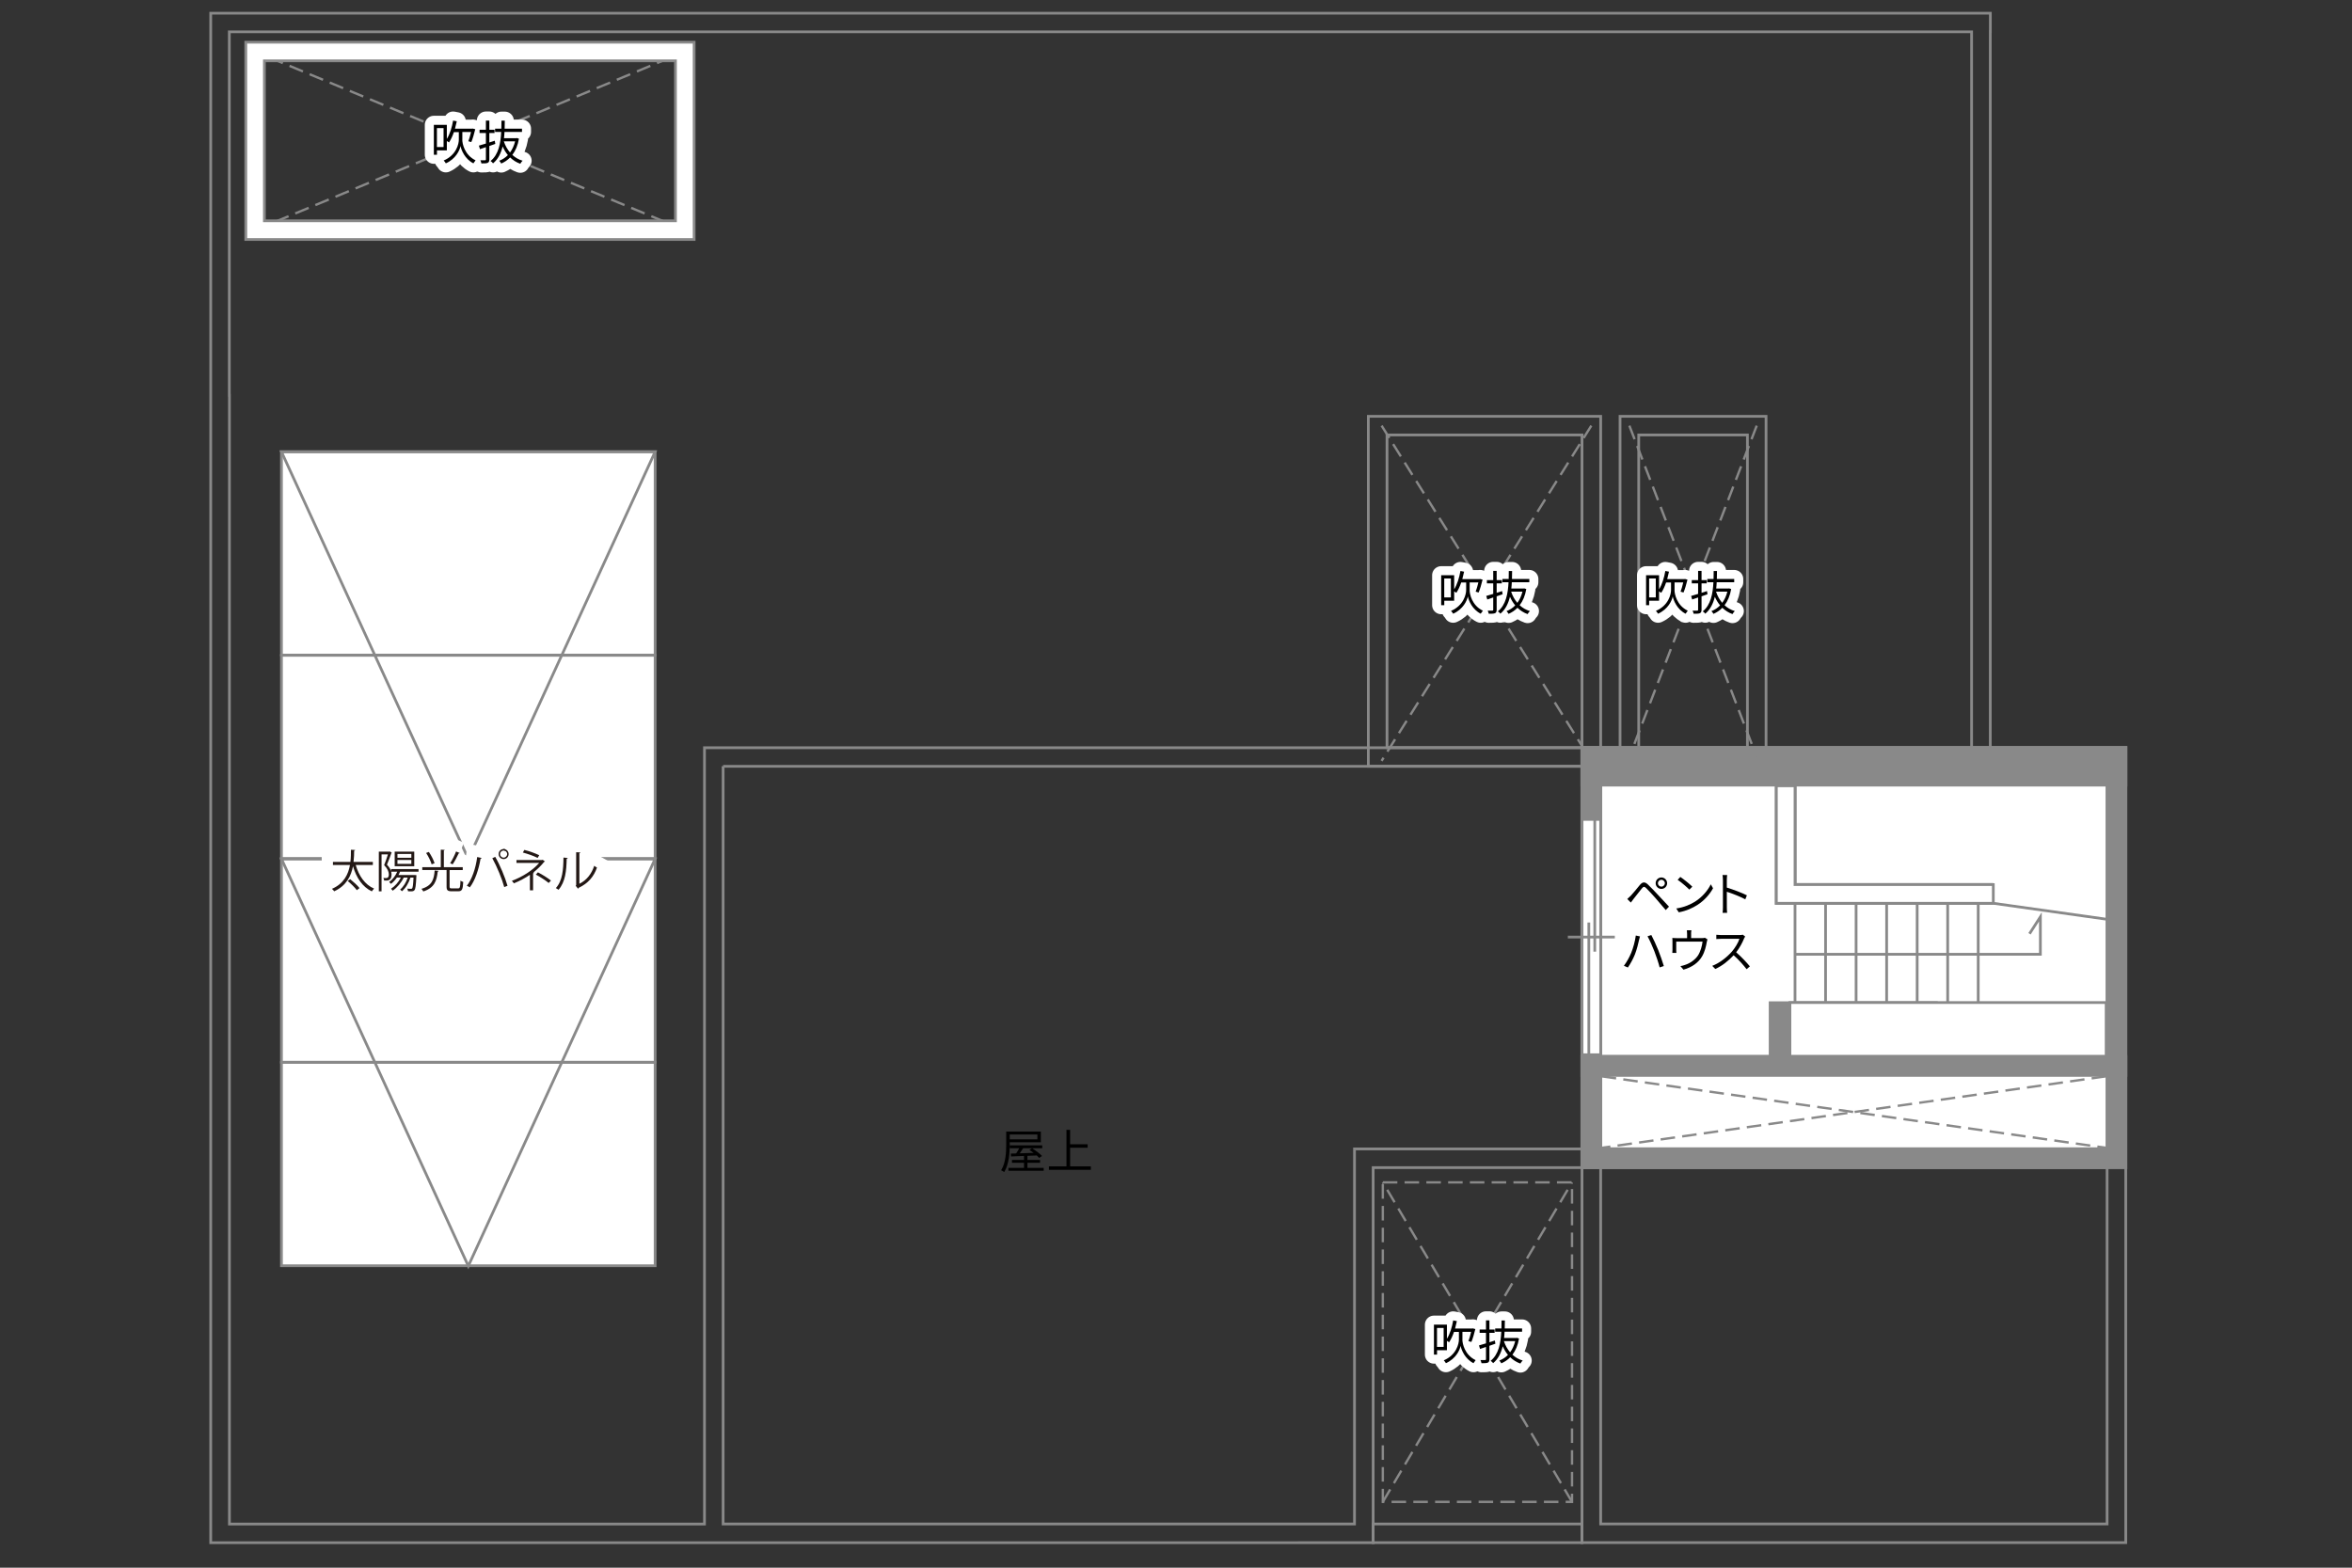 <?xml version="1.0" encoding="UTF-8"?>
<svg id="Campus" xmlns="http://www.w3.org/2000/svg" viewBox="0 0 630 420">
  <rect x="0" y="0" width="630" height="420" fill="#333333" stroke="none"/>
  <defs>
    <style>
      .cls-1 {
        fill: #231815;
      }

      .cls-2 {
        stroke-dasharray: 0 0 3.89 1.94;
        stroke-width: .63px;
      }

      .cls-2, .cls-3, .cls-4, .cls-5, .cls-6, .cls-7 {
        stroke: #898989;
      }

      .cls-2, .cls-8, .cls-5, .cls-9, .cls-7 {
        fill: none;
      }

      .cls-3, .cls-4, .cls-6 {
        fill: #fff;
      }

      .cls-3, .cls-5, .cls-6 {
        stroke-width: .73px;
      }

      .cls-4, .cls-7 {
        stroke-width: 5.82px;
      }

      .cls-8 {
        stroke-linecap: round;
        stroke-linejoin: round;
        stroke-width: 4.85px;
      }

      .cls-8, .cls-9 {
        stroke: #fff;
      }

      .cls-6 {
        opacity: 0;
      }

      .cls-9 {
        stroke-width: 6px;
      }
    </style>
  </defs>
  <rect class="cls-4" x="426.25" y="202.79" width="140.65" height="82.78"/>
  <polyline class="cls-7" points="476.69 285.57 476.69 271.18 519.05 271.18"/>
  <rect class="cls-4" x="426.25" y="285.57" width="140.65" height="24.73"/>
  <path class="cls-5" d="m569.4,413.28h-145.65v-105.48h145.65v105.48h0Zm-140.65-5h135.65v-95.49h-135.65v95.49h0Z"/>
  <polyline class="cls-7" points="478.31 207.8 478.31 239.49 533.92 239.49"/>
  <rect class="cls-7" x="426.25" y="202.79" width="140.65" height="5.01"/>
  <path class="cls-5" d="m428.75,205.29h-62.23v-93.75h62.23v93.75h0Zm-57.23-5h52.23v-83.76h-52.23v83.76h0Z"/>
  <path class="cls-5" d="m473.05,205.29h-39.11v-93.75h39.11v93.75h0Zm-34.11-5h29.12v-83.76h-29.12v83.76h0Z"/>
  <g>
    <rect class="cls-3" x="423.75" y="219.53" width="5.01" height="63.05"/>
    <line class="cls-3" x1="419.96" y1="251.05" x2="432.54" y2="251.05"/>
    <line class="cls-3" x1="425.58" y1="247.15" x2="425.58" y2="282.58"/>
    <line class="cls-3" x1="427.17" y1="219.53" x2="427.17" y2="254.96"/>
    <rect class="cls-6" x="423.75" y="224.23" width="5.01" height="53.65"/>
  </g>
  <polygon class="cls-3" points="480.81 236.99 480.81 210.53 475.81 210.53 475.81 242 533.92 242 533.92 236.99 480.81 236.99"/>
  <path class="cls-5" d="m61.42,3.54h0s-4.98,0-4.98,0v409.77h133.38s177.99-.01,177.99-.01v-100.48h60.95v-112.5h-240.06v207.99H61.45V105.88h-.03V8.53h466.69v194.08h5V8.53h.02V3.54H61.42Zm132.27,201.76h230.07v102.51h-60.95v100.48h-169.12v-203Z"/>
  <rect class="cls-3" x="479.44" y="268.59" width="84.71" height="14.39"/>
  <line class="cls-5" x1="533.92" y1="242" x2="564.32" y2="246.28"/>
  <line class="cls-5" x1="480.81" y1="242" x2="480.81" y2="268.59"/>
  <line class="cls-5" x1="488.99" y1="242" x2="488.99" y2="268.59"/>
  <line class="cls-5" x1="497.17" y1="242" x2="497.17" y2="268.59"/>
  <line class="cls-5" x1="505.35" y1="242" x2="505.35" y2="268.59"/>
  <line class="cls-5" x1="513.53" y1="242" x2="513.53" y2="268.59"/>
  <line class="cls-5" x1="521.7" y1="242" x2="521.7" y2="268.59"/>
  <line class="cls-5" x1="529.88" y1="242" x2="529.88" y2="268.59"/>
  <polyline class="cls-5" points="480.81 255.66 546.53 255.66 546.53 245.64 543.62 250.16"/>
  <line class="cls-2" x1="68.32" y1="61.66" x2="183.43" y2="13.81"/>
  <line class="cls-2" x1="183.43" y1="61.66" x2="68.32" y2="13.81"/>
  <line class="cls-2" x1="426.25" y1="114.04" x2="370.07" y2="203.84"/>
  <line class="cls-2" x1="370.07" y1="114.04" x2="426.25" y2="203.84"/>
  <line class="cls-2" x1="470.55" y1="114.04" x2="436.44" y2="202.79"/>
  <line class="cls-2" x1="436.44" y1="114.04" x2="470.55" y2="202.79"/>
  <g>
    <rect class="cls-2" x="370.4" y="316.77" width="50.68" height="85.6"/>
    <line class="cls-2" x1="370.4" y1="402.37" x2="421.08" y2="316.77"/>
    <line class="cls-2" x1="421.08" y1="402.37" x2="370.4" y2="316.77"/>
  </g>
  <line class="cls-2" x1="564.11" y1="288.36" x2="429.04" y2="307.51"/>
  <line class="cls-2" x1="429.04" y1="288.36" x2="564.11" y2="307.51"/>
  <g>
    <g>
      <path class="cls-8" d="m123.83,37.42c-.01,1.02.58,4.11,3.55,5.53-.16.2-.44.59-.58.81-2.29-1.16-3.25-3.57-3.45-4.65-.19,1.12-1.25,3.45-3.93,4.65-.11-.19-.38-.58-.57-.76,3.42-1.46,4.06-4.51,4.05-5.58v-2.03h-1.32c-.37,1.07-.81,2.03-1.31,2.77-.13-.1-.37-.26-.58-.39v2.51h-2.65v1.18h-.83v-8.02h3.48v3.78c.79-1.27,1.36-3.06,1.68-4.92l.98.19c-.14.68-.3,1.35-.48,1.99h4.6l.16-.04.67.18c-.3,1.2-.69,2.6-1.06,3.45l-.79-.23c.24-.63.52-1.58.72-2.47h-2.33v2.03Zm-5.02-3.1h-1.78v5.08h1.78v-5.08Z"/>
      <path class="cls-8" d="m132.66,38.56c-.53.19-1.06.38-1.59.55v3.59c0,.52-.13.78-.44.93-.34.14-.84.16-1.68.15-.04-.23-.16-.62-.28-.84.57.01,1.08.01,1.25,0,.16,0,.23-.05.23-.24v-3.28l-1.59.54-.28-.95c.52-.14,1.16-.34,1.87-.55v-2.82h-1.7v-.88h1.7v-2.46h.92v2.46h1.39v.88h-1.39v2.53l1.46-.47.13.84Zm6.35-1.41c-.32,1.83-.93,3.25-1.78,4.35.77.71,1.69,1.25,2.75,1.56-.21.19-.48.55-.62.81-1.05-.37-1.95-.95-2.72-1.69-.69.72-1.5,1.25-2.38,1.63-.11-.21-.37-.57-.54-.74.86-.33,1.65-.83,2.32-1.52-.57-.68-1.03-1.46-1.41-2.31-.43,1.79-1.2,3.4-2.56,4.52-.14-.2-.44-.48-.68-.62,2.17-1.71,2.71-4.79,2.86-7.8h-1.64v-.87h1.68c.01-.73.03-1.45.03-2.14h.89c0,.69-.01,1.41-.04,2.14h4.65v.87h-4.69c-.03.55-.06,1.12-.13,1.68h3.28l.16-.04.57.18Zm-4.06.71c.37,1.12.92,2.14,1.66,3,.6-.82,1.08-1.82,1.37-3h-3.04Z"/>
    </g>
    <g>
      <path d="m123.83,37.42c-.01,1.02.58,4.11,3.55,5.53-.16.2-.44.59-.58.81-2.29-1.16-3.25-3.57-3.45-4.65-.19,1.12-1.25,3.45-3.93,4.65-.11-.19-.38-.58-.57-.76,3.42-1.46,4.06-4.51,4.05-5.58v-2.03h-1.32c-.37,1.07-.81,2.03-1.31,2.77-.13-.1-.37-.26-.58-.39v2.51h-2.65v1.18h-.83v-8.02h3.48v3.78c.79-1.27,1.36-3.06,1.68-4.92l.98.19c-.14.68-.3,1.35-.48,1.99h4.6l.16-.04.67.18c-.3,1.2-.69,2.6-1.06,3.45l-.79-.23c.24-.63.52-1.58.72-2.47h-2.33v2.03Zm-5.02-3.1h-1.78v5.08h1.78v-5.08Z"/>
      <path d="m132.66,38.56c-.53.19-1.06.38-1.59.55v3.59c0,.52-.13.78-.44.93-.34.14-.84.16-1.68.15-.04-.23-.16-.62-.28-.84.57.01,1.08.01,1.25,0,.16,0,.23-.05.23-.24v-3.28l-1.59.54-.28-.95c.52-.14,1.16-.34,1.87-.55v-2.82h-1.7v-.88h1.7v-2.46h.92v2.46h1.39v.88h-1.39v2.53l1.46-.47.13.84Zm6.35-1.41c-.32,1.83-.93,3.25-1.78,4.35.77.71,1.69,1.25,2.75,1.56-.21.19-.48.55-.62.81-1.05-.37-1.95-.95-2.72-1.69-.69.72-1.5,1.25-2.38,1.63-.11-.21-.37-.57-.54-.74.86-.33,1.65-.83,2.32-1.52-.57-.68-1.03-1.46-1.41-2.31-.43,1.79-1.2,3.4-2.56,4.52-.14-.2-.44-.48-.68-.62,2.17-1.71,2.71-4.79,2.86-7.8h-1.64v-.87h1.68c.01-.73.03-1.45.03-2.14h.89c0,.69-.01,1.41-.04,2.14h4.65v.87h-4.69c-.03.55-.06,1.12-.13,1.68h3.28l.16-.04.57.18Zm-4.06.71c.37,1.12.92,2.14,1.66,3,.6-.82,1.08-1.82,1.37-3h-3.04Z"/>
    </g>
  </g>
  <g>
    <g>
      <path class="cls-8" d="m393.65,158.08c-.01,1.02.58,4.11,3.55,5.53-.16.2-.44.59-.58.81-2.29-1.16-3.25-3.57-3.45-4.65-.19,1.12-1.25,3.45-3.93,4.65-.11-.19-.38-.58-.57-.76,3.42-1.46,4.06-4.51,4.05-5.58v-2.03h-1.32c-.37,1.07-.81,2.03-1.31,2.77-.13-.1-.37-.26-.58-.39v2.51h-2.65v1.19h-.83v-8.02h3.48v3.78c.79-1.27,1.36-3.06,1.68-4.92l.98.19c-.14.68-.3,1.35-.48,1.99h4.6l.16-.04.67.18c-.3,1.2-.69,2.6-1.06,3.45l-.79-.23c.24-.63.52-1.58.72-2.47h-2.33v2.03Zm-5.02-3.1h-1.78v5.08h1.78v-5.08Z"/>
      <path class="cls-8" d="m402.48,159.21c-.53.19-1.06.38-1.59.55v3.59c0,.52-.13.78-.44.93-.34.14-.84.16-1.68.15-.04-.23-.16-.62-.28-.84.57.01,1.08.01,1.25,0,.16,0,.23-.05.23-.24v-3.28l-1.59.54-.28-.95c.52-.14,1.16-.34,1.87-.55v-2.82h-1.7v-.88h1.7v-2.46h.92v2.46h1.39v.88h-1.39v2.53l1.46-.47.13.84Zm6.35-1.41c-.32,1.83-.93,3.25-1.78,4.35.77.71,1.69,1.25,2.75,1.56-.21.19-.48.55-.62.81-1.05-.37-1.95-.95-2.72-1.69-.69.72-1.5,1.25-2.38,1.63-.11-.21-.37-.57-.54-.74.86-.33,1.65-.83,2.32-1.53-.57-.68-1.03-1.46-1.41-2.31-.43,1.79-1.2,3.4-2.56,4.53-.14-.2-.44-.48-.68-.62,2.17-1.71,2.71-4.79,2.86-7.8h-1.64v-.87h1.68c.01-.73.03-1.45.03-2.14h.89c0,.69-.01,1.41-.04,2.14h4.65v.87h-4.69c-.03.55-.06,1.12-.13,1.68h3.28l.16-.04.57.18Zm-4.06.71c.37,1.12.92,2.14,1.66,3,.6-.82,1.08-1.81,1.37-3h-3.04Z"/>
    </g>
    <g>
      <path d="m393.65,158.08c-.01,1.02.58,4.11,3.55,5.53-.16.2-.44.59-.58.81-2.29-1.16-3.25-3.57-3.45-4.65-.19,1.12-1.25,3.45-3.93,4.65-.11-.19-.38-.58-.57-.76,3.42-1.46,4.06-4.51,4.05-5.58v-2.03h-1.32c-.37,1.07-.81,2.03-1.31,2.77-.13-.1-.37-.26-.58-.39v2.51h-2.65v1.19h-.83v-8.02h3.48v3.78c.79-1.27,1.36-3.06,1.68-4.92l.98.19c-.14.68-.3,1.35-.48,1.99h4.6l.16-.04.67.18c-.3,1.2-.69,2.6-1.06,3.45l-.79-.23c.24-.63.52-1.58.72-2.47h-2.33v2.03Zm-5.02-3.1h-1.78v5.08h1.78v-5.08Z"/>
      <path d="m402.48,159.21c-.53.19-1.06.38-1.59.55v3.59c0,.52-.13.78-.44.93-.34.14-.84.16-1.68.15-.04-.23-.16-.62-.28-.84.57.01,1.08.01,1.25,0,.16,0,.23-.05.23-.24v-3.28l-1.59.54-.28-.95c.52-.14,1.16-.34,1.87-.55v-2.82h-1.7v-.88h1.7v-2.46h.92v2.46h1.39v.88h-1.39v2.53l1.46-.47.13.84Zm6.35-1.41c-.32,1.83-.93,3.25-1.78,4.35.77.71,1.69,1.25,2.75,1.56-.21.19-.48.55-.62.81-1.05-.37-1.95-.95-2.72-1.69-.69.72-1.5,1.25-2.38,1.63-.11-.21-.37-.57-.54-.74.86-.33,1.65-.83,2.32-1.53-.57-.68-1.03-1.46-1.41-2.31-.43,1.79-1.2,3.4-2.56,4.53-.14-.2-.44-.48-.68-.62,2.17-1.71,2.71-4.79,2.86-7.8h-1.64v-.87h1.68c.01-.73.03-1.45.03-2.14h.89c0,.69-.01,1.41-.04,2.14h4.65v.87h-4.69c-.03.55-.06,1.12-.13,1.68h3.28l.16-.04.57.18Zm-4.06.71c.37,1.12.92,2.14,1.66,3,.6-.82,1.08-1.81,1.37-3h-3.04Z"/>
    </g>
  </g>
  <g>
    <path d="m270.47,306.64c0,2.16-.19,5.28-1.49,7.37-.18-.15-.58-.38-.82-.48,1.25-2.02,1.36-4.87,1.36-6.89v-3.49h9.28v2.87h-8.33v.62Zm9.09,6.25v.77h-9.45v-.77h4.18v-1.37h-3.23v-.76h3.23v-1.07c-1.31.06-2.51.1-3.47.14l-.06-.77,1.42-.04c.28-.42.59-.92.84-1.4h-2.53v-.77h8.68v.77h-5.1c-.29.47-.62.96-.92,1.37,1.15-.04,2.43-.08,3.72-.13-.38-.28-.77-.55-1.13-.78l.71-.45c.93.58,2.11,1.44,2.66,2.07l-.76.52c-.16-.2-.39-.43-.64-.66l-2.5.1v1.1h3.38v.76h-3.38v1.37h4.35Zm-9.09-8.95v1.3h7.4v-1.3h-7.4Z"/>
    <path d="m292.19,312.48v.93h-11.23v-.93h4.7v-9.78h.98v3.86h4.69v.93h-4.69v4.99h5.55Z"/>
  </g>
  <g>
    <path d="m436.78,240.02c.59-.61,1.69-2,2.48-2.94.68-.79,1.27-.93,2.13-.13.77.73,1.84,1.85,2.58,2.65.84.89,2.1,2.27,3.08,3.3l-.87.92c-.89-1.08-2-2.37-2.81-3.29-.73-.83-1.9-2.08-2.43-2.6-.49-.48-.73-.43-1.16.09-.6.74-1.65,2.12-2.23,2.82-.25.32-.53.71-.72.97l-.95-.96c.33-.28.55-.5.89-.84Zm8.24-4.94c.84,0,1.53.69,1.53,1.54s-.68,1.53-1.53,1.53-1.54-.68-1.54-1.53.69-1.54,1.54-1.54Zm0,2.46c.5,0,.92-.42.92-.92s-.42-.92-.92-.92-.93.4-.93.92.42.92.93.92Z"/>
    <path d="m454.04,241.55c1.94-1.22,3.48-3.09,4.21-4.64l.6,1.07c-.86,1.58-2.33,3.29-4.23,4.49-1.26.79-2.85,1.56-4.95,1.95l-.67-1.03c2.21-.33,3.84-1.1,5.04-1.84Zm-.74-4l-.79.79c-.63-.66-2.21-2-3.14-2.63l.72-.77c.89.59,2.51,1.9,3.21,2.61Z"/>
    <path d="m461.49,235.74c0-.35-.02-.92-.1-1.31h1.24c-.04.39-.09.93-.09,1.31v2.05c1.66.5,4.06,1.41,5.38,2.08l-.43,1.07c-1.37-.74-3.55-1.59-4.95-2.03.01,1.89.01,3.79.01,4.16,0,.39.02,1.07.08,1.49h-1.22c.06-.4.09-1.02.09-1.49v-7.33Z"/>
    <path d="m438.16,250.64l1.12.23c-.09.28-.18.66-.24.92-.16.78-.61,2.65-1.13,3.94-.47,1.16-1.16,2.45-1.87,3.47l-1.07-.45c.79-1.05,1.51-2.38,1.94-3.43.55-1.31,1.07-3.23,1.25-4.68Zm3.14.2l1.02-.34c.49.92,1.3,2.66,1.84,4,.5,1.23,1.17,3.18,1.51,4.31l-1.12.37c-.32-1.29-.91-3-1.42-4.34-.5-1.3-1.29-3.05-1.83-4Z"/>
    <path d="m452.98,250.16v1.17h2.82c.47,0,.71-.04.87-.1l.68.43c-.06.19-.14.52-.19.76-.16,1.01-.53,2.58-1.24,3.79-.95,1.65-2.68,2.94-4.99,3.57l-.82-.95c.43-.06.91-.2,1.31-.35,1.26-.4,2.65-1.35,3.42-2.53.68-1.07,1.08-2.6,1.2-3.68h-7.05v2.26c0,.23.01.55.05.76h-1.1c.03-.23.04-.57.04-.81v-2.22c0-.26,0-.69-.04-.97.37.04.73.05,1.17.05h2.79v-1.17c0-.26-.01-.55-.06-.95h1.21c-.06.39-.08.68-.08.95Z"/>
    <path d="m467.16,251.44c-.43,1.08-1.22,2.56-2.12,3.69,1.32,1.13,2.86,2.77,3.68,3.77l-.88.76c-.84-1.11-2.18-2.6-3.47-3.74-1.35,1.45-3.05,2.84-4.92,3.68l-.81-.84c2.03-.79,3.89-2.29,5.19-3.74.86-.97,1.78-2.46,2.09-3.5h-4.92c-.44,0-1.13.05-1.27.06v-1.15c.18.03.9.08,1.27.08h4.87c.42,0,.74-.04.95-.1l.64.49c-.08.1-.24.38-.32.55Z"/>
  </g>
  <g>
    <g>
      <path class="cls-8" d="m391.71,358.87c-.01,1.02.58,4.11,3.55,5.53-.16.2-.44.59-.58.81-2.29-1.16-3.25-3.57-3.45-4.65-.19,1.12-1.25,3.45-3.93,4.65-.11-.19-.38-.58-.57-.76,3.42-1.46,4.06-4.51,4.05-5.58v-2.03h-1.32c-.37,1.07-.81,2.03-1.31,2.77-.13-.1-.37-.26-.58-.39v2.51h-2.65v1.18h-.83v-8.02h3.48v3.78c.79-1.27,1.36-3.06,1.68-4.92l.98.19c-.14.68-.3,1.35-.48,1.99h4.6l.16-.04.67.18c-.3,1.2-.69,2.6-1.06,3.45l-.79-.23c.24-.63.52-1.58.72-2.47h-2.33v2.03Zm-5.02-3.1h-1.78v5.08h1.78v-5.08Z"/>
      <path class="cls-8" d="m400.54,360c-.53.19-1.06.38-1.59.55v3.59c0,.52-.13.78-.44.93-.34.14-.84.16-1.68.15-.04-.23-.16-.62-.28-.84.57.01,1.08.01,1.25,0,.16,0,.23-.05.23-.24v-3.28l-1.59.54-.28-.95c.52-.14,1.16-.34,1.87-.55v-2.82h-1.7v-.88h1.7v-2.46h.92v2.46h1.39v.88h-1.39v2.53l1.46-.47.13.84Zm6.35-1.41c-.32,1.83-.93,3.25-1.78,4.35.77.71,1.69,1.25,2.75,1.56-.21.19-.48.55-.62.81-1.05-.37-1.95-.95-2.72-1.69-.69.72-1.5,1.25-2.38,1.63-.11-.21-.37-.57-.54-.74.86-.33,1.65-.83,2.32-1.52-.57-.68-1.03-1.46-1.41-2.31-.43,1.79-1.2,3.4-2.56,4.52-.14-.2-.44-.48-.68-.62,2.17-1.71,2.71-4.79,2.86-7.8h-1.64v-.87h1.68c.01-.73.03-1.45.03-2.14h.89c0,.69-.01,1.41-.04,2.14h4.65v.87h-4.69c-.03.55-.06,1.12-.13,1.68h3.28l.16-.04.57.18Zm-4.06.71c.37,1.12.92,2.14,1.66,3,.6-.82,1.08-1.82,1.37-3h-3.04Z"/>
    </g>
    <g>
      <path d="m391.71,358.87c-.01,1.02.58,4.11,3.55,5.53-.16.2-.44.59-.58.81-2.29-1.16-3.25-3.57-3.45-4.65-.19,1.12-1.25,3.45-3.93,4.65-.11-.19-.38-.58-.57-.76,3.42-1.46,4.06-4.51,4.05-5.58v-2.03h-1.32c-.37,1.07-.81,2.03-1.31,2.77-.13-.1-.37-.26-.58-.39v2.51h-2.65v1.18h-.83v-8.02h3.48v3.78c.79-1.27,1.36-3.06,1.68-4.92l.98.19c-.14.68-.3,1.35-.48,1.99h4.6l.16-.04.67.18c-.3,1.2-.69,2.6-1.06,3.45l-.79-.23c.24-.63.52-1.58.72-2.47h-2.33v2.03Zm-5.02-3.1h-1.78v5.08h1.78v-5.08Z"/>
      <path d="m400.54,360c-.53.19-1.06.38-1.59.55v3.59c0,.52-.13.78-.44.93-.34.14-.84.16-1.68.15-.04-.23-.16-.62-.28-.84.57.01,1.08.01,1.25,0,.16,0,.23-.05.23-.24v-3.28l-1.59.54-.28-.95c.52-.14,1.16-.34,1.87-.55v-2.82h-1.7v-.88h1.7v-2.46h.92v2.46h1.39v.88h-1.39v2.53l1.46-.47.13.84Zm6.35-1.41c-.32,1.83-.93,3.25-1.78,4.35.77.71,1.69,1.25,2.75,1.56-.21.19-.48.55-.62.81-1.05-.37-1.95-.95-2.72-1.69-.69.72-1.5,1.25-2.38,1.63-.11-.21-.37-.57-.54-.74.86-.33,1.65-.83,2.32-1.52-.57-.68-1.03-1.46-1.41-2.31-.43,1.79-1.2,3.4-2.56,4.52-.14-.2-.44-.48-.68-.62,2.17-1.71,2.71-4.79,2.86-7.8h-1.64v-.87h1.68c.01-.73.03-1.45.03-2.14h.89c0,.69-.01,1.41-.04,2.14h4.65v.87h-4.69c-.03.55-.06,1.12-.13,1.68h3.28l.16-.04.57.18Zm-4.06.71c.37,1.12.92,2.14,1.66,3,.6-.82,1.08-1.82,1.37-3h-3.04Z"/>
    </g>
  </g>
  <g>
    <g>
      <path class="cls-8" d="m448.53,158.08c-.01,1.02.58,4.11,3.55,5.53-.16.2-.44.59-.58.81-2.29-1.16-3.25-3.57-3.45-4.65-.19,1.12-1.25,3.45-3.93,4.65-.11-.19-.38-.58-.57-.76,3.42-1.46,4.06-4.51,4.05-5.58v-2.03h-1.32c-.37,1.07-.81,2.03-1.31,2.77-.13-.1-.37-.26-.58-.39v2.51h-2.65v1.19h-.83v-8.02h3.48v3.78c.79-1.27,1.36-3.06,1.68-4.92l.98.19c-.14.68-.3,1.35-.48,1.99h4.6l.16-.04.67.18c-.3,1.2-.69,2.6-1.06,3.45l-.79-.23c.24-.63.52-1.58.72-2.47h-2.33v2.03Zm-5.02-3.1h-1.78v5.08h1.78v-5.08Z"/>
      <path class="cls-8" d="m457.36,159.21c-.53.19-1.06.38-1.59.55v3.59c0,.52-.13.78-.44.93-.34.14-.84.16-1.68.15-.04-.23-.16-.62-.28-.84.57.01,1.08.01,1.25,0,.16,0,.23-.05.23-.24v-3.28l-1.59.54-.28-.95c.52-.14,1.16-.34,1.87-.55v-2.82h-1.7v-.88h1.7v-2.46h.92v2.46h1.39v.88h-1.39v2.53l1.46-.47.13.84Zm6.35-1.41c-.32,1.83-.93,3.25-1.78,4.35.77.71,1.69,1.25,2.75,1.56-.21.19-.48.55-.62.81-1.05-.37-1.95-.95-2.72-1.69-.69.72-1.5,1.25-2.38,1.63-.11-.21-.37-.57-.54-.74.86-.33,1.65-.83,2.32-1.53-.57-.68-1.03-1.46-1.41-2.31-.43,1.79-1.2,3.4-2.56,4.53-.14-.2-.44-.48-.68-.62,2.17-1.71,2.71-4.79,2.86-7.8h-1.64v-.87h1.68c.01-.73.03-1.45.03-2.14h.89c0,.69-.01,1.41-.04,2.14h4.65v.87h-4.69c-.03.55-.06,1.12-.13,1.68h3.28l.16-.04.57.18Zm-4.06.71c.37,1.12.92,2.14,1.66,3,.6-.82,1.08-1.81,1.37-3h-3.04Z"/>
    </g>
    <g>
      <path d="m448.53,158.08c-.01,1.02.58,4.11,3.55,5.53-.16.2-.44.59-.58.81-2.29-1.16-3.25-3.57-3.45-4.65-.19,1.12-1.25,3.45-3.93,4.65-.11-.19-.38-.58-.57-.76,3.42-1.46,4.06-4.51,4.05-5.58v-2.03h-1.32c-.37,1.07-.81,2.03-1.31,2.77-.13-.1-.37-.26-.58-.39v2.51h-2.65v1.19h-.83v-8.02h3.48v3.78c.79-1.27,1.36-3.06,1.68-4.92l.98.19c-.14.68-.3,1.35-.48,1.99h4.6l.16-.04.67.18c-.3,1.2-.69,2.6-1.06,3.45l-.79-.23c.24-.63.52-1.58.72-2.47h-2.33v2.03Zm-5.02-3.1h-1.78v5.08h1.78v-5.08Z"/>
      <path d="m457.36,159.21c-.53.19-1.06.38-1.59.55v3.59c0,.52-.13.78-.44.93-.34.14-.84.16-1.68.15-.04-.23-.16-.62-.28-.84.57.01,1.08.01,1.25,0,.16,0,.23-.05.23-.24v-3.28l-1.59.54-.28-.95c.52-.14,1.16-.34,1.87-.55v-2.82h-1.7v-.88h1.7v-2.46h.92v2.46h1.39v.88h-1.39v2.53l1.46-.47.13.84Zm6.35-1.41c-.32,1.83-.93,3.25-1.78,4.35.77.71,1.69,1.25,2.75,1.56-.21.19-.48.55-.62.81-1.05-.37-1.95-.95-2.72-1.69-.69.72-1.5,1.25-2.38,1.63-.11-.21-.37-.57-.54-.74.86-.33,1.65-.83,2.32-1.53-.57-.68-1.03-1.46-1.41-2.31-.43,1.79-1.2,3.4-2.56,4.53-.14-.2-.44-.48-.68-.62,2.17-1.71,2.71-4.79,2.86-7.8h-1.64v-.87h1.68c.01-.73.03-1.45.03-2.14h.89c0,.69-.01,1.41-.04,2.14h4.65v.87h-4.69c-.03.55-.06,1.12-.13,1.68h3.28l.16-.04.57.18Zm-4.06.71c.37,1.12.92,2.14,1.66,3,.6-.82,1.08-1.81,1.37-3h-3.04Z"/>
    </g>
  </g>
  <path class="cls-3" d="m185.93,64.16h-120.1V11.31h120.1v52.85h0Zm-115.11-5h110.11V16.3h-110.11v42.86h0Z"/>
  <rect class="cls-5" x="367.8" y="408.29" width="55.95" height="5"/>
  <rect class="cls-3" x="75.39" y="121.03" width="100.09" height="54.47"/>
  <rect class="cls-3" x="75.39" y="175.57" width="100.09" height="54.47"/>
  <polygon class="cls-5" points="75.39 121.03 125.44 230.1 175.48 121.03 75.39 121.03"/>
  <rect class="cls-3" x="75.39" y="230.1" width="100.09" height="54.47"/>
  <rect class="cls-3" x="75.39" y="284.64" width="100.09" height="54.47"/>
  <polygon class="cls-5" points="75.39 230.1 125.44 339.18 175.48 230.1 75.39 230.1"/>
  <g>
    <g>
      <path d="m99.89,231.74h-4.61c.84,2.91,2.47,5.29,4.93,6.33-.2.18-.48.52-.61.74-2.52-1.2-4.13-3.63-5.05-6.74-.49,2.54-1.74,5.23-5.04,6.72-.13-.22-.38-.49-.6-.66,3.21-1.38,4.4-3.93,4.83-6.39h-4.56v-.83h4.68c.14-1.2.14-2.33.14-3.25l1.14.06c-.01.11-.11.18-.28.2-.01.84-.02,1.87-.16,2.99h5.17v.83Zm-4.31,6.75c-.49-.68-1.56-1.73-2.45-2.47l.67-.48c.88.71,1.98,1.71,2.5,2.39l-.72.56Z"/>
      <path d="m112.09,233.53h-4.93c-.12.3-.26.61-.43.9h4.4s.42.04.42.04c0,.07-.02.17-.02.25-.12,2.55-.25,3.45-.52,3.77-.25.31-.6.31-1.01.31-.2,0-.46-.01-.71-.02-.02-.2-.1-.5-.2-.7.42.04.8.05.96.05.17,0,.25-.01.34-.12.17-.2.28-.94.37-2.9h-.82c-.46,1.45-1.28,2.83-2.27,3.66-.11-.12-.34-.35-.49-.46.86-.71,1.59-1.88,2.04-3.2h-1.08c-.67,1.4-1.78,2.71-2.95,3.51-.1-.13-.31-.4-.44-.52,1.02-.66,2-1.75,2.63-3h-1.06c-.47.67-1.01,1.26-1.59,1.69-.12-.14-.35-.37-.5-.49.88-.6,1.67-1.62,2.18-2.77h-1.64c.07.25.11.5.11.74,0,1.73-1.05,1.68-1.99,1.64-.01-.2-.1-.52-.2-.71.18.02.36.04.52.04.47,0,.94,0,.94-1.02-.01-.67-.34-1.49-1.26-2.45.38-.91.76-2.03,1.02-2.87h-1.71v9.89h-.73v-10.63h2.82l.13-.04.52.31s-.06.08-.1.11c-.31.91-.78,2.12-1.19,3.12.59.62.94,1.19,1.1,1.72v-.55h7.36v.68Zm-1.13-5.37v3.91h-5.24v-3.91h5.24Zm-.78,1.64v-1.01h-3.72v1.01h3.72Zm0,1.63v-1.03h-3.72v1.03h3.72Z"/>
      <path d="m117.49,233.32c0,.1-.1.16-.24.17-.28,2.42-.82,4.35-3.87,5.34-.08-.2-.32-.53-.49-.7,2.87-.84,3.35-2.55,3.54-4.91l1.07.1Zm2.94,4.21c0,.4.1.48.59.48h1.68c.49,0,.59-.3.64-2.08.18.16.53.29.74.35-.1,1.97-.31,2.5-1.32,2.5h-1.81c-1.04,0-1.33-.28-1.33-1.25v-4.44h-6.51v-.77h4.96v-4.69l1.06.07c-.01.08-.07.14-.24.17v4.45h5.06v.77h-3.41s-.07.01-.11.02v4.41Zm-5.55-9.28c.64.95,1.28,2.19,1.52,3.01l-.78.31c-.22-.8-.84-2.09-1.48-3.05l.73-.28Zm8.26.26c-.04.07-.13.12-.28.12-.4.88-1.07,2.13-1.61,2.93-.01,0-.67-.3-.67-.3.54-.83,1.22-2.18,1.58-3.14l.97.4Z"/>
      <path d="m129.03,229.86c-.04.1-.13.17-.31.18-.48,2.88-1.48,5.91-2.88,7.69-.22-.17-.54-.32-.8-.43,1.34-1.63,2.4-4.68,2.78-7.69l1.21.25Zm6.03,7.79c-.56-2.1-1.95-5.5-3.19-7.72l.78-.37c1.26,2.15,2.66,5.53,3.29,7.75l-.88.35Zm-.16-10.19c.74,0,1.34.6,1.34,1.36s-.6,1.34-1.34,1.34-1.34-.61-1.34-1.34c0-.78.62-1.36,1.34-1.36Zm.95,1.36c0-.54-.43-.96-.95-.96s-.95.42-.95.96.42.95.95.95.95-.46.95-.95Z"/>
      <path d="m145.98,230.79c-.04.06-.11.1-.22.11-.77.96-1.8,1.99-2.9,2.84l.19.05c-.02.06-.11.16-.26.17v4.57h-.85v-4.16c-1.22.84-2.81,1.69-4.28,2.28-.06-.08-.46-.58-.55-.67,2.9-1.08,5.66-2.87,7.3-4.79h-6.07v-.78h6.87l.13-.08.64.47Zm-1.98-.94c-1.04-.55-2.67-1.09-3.95-1.45l.4-.7c1.28.31,2.9.89,3.99,1.42l-.44.73Zm.08,3.85c1.2.62,2.64,1.52,3.5,2.21l-.61.65c-.8-.67-2.29-1.64-3.44-2.25l.55-.6Z"/>
      <path d="m152.07,229.87c-.01.11-.12.18-.28.2-.07,3.23-.34,6.16-2.18,8.31-.19-.14-.48-.32-.72-.46,1.79-1.94,2-4.94,2.04-8.17l1.14.11Zm3.11,6.91c2-.97,3.3-2.72,3.99-4.82.18.16.54.36.74.47-.85,2.42-2.34,4.21-4.89,5.42-.04.1-.12.19-.2.24l-.62-.79.13-.18v-8.8l1.12.06c-.01.11-.1.2-.26.23v8.18Z"/>
    </g>
    <g>
      <path class="cls-9" d="m99.89,231.74h-4.61c.84,2.91,2.47,5.29,4.93,6.33-.2.18-.48.52-.61.74-2.52-1.2-4.13-3.63-5.05-6.74-.49,2.54-1.74,5.23-5.04,6.72-.13-.22-.38-.49-.6-.66,3.21-1.38,4.4-3.93,4.83-6.39h-4.56v-.83h4.68c.14-1.2.14-2.33.14-3.25l1.14.06c-.01.11-.11.18-.28.2-.01.84-.02,1.87-.16,2.99h5.17v.83Zm-4.31,6.75c-.49-.68-1.56-1.73-2.45-2.47l.67-.48c.88.71,1.98,1.71,2.5,2.39l-.72.56Z"/>
      <path class="cls-9" d="m112.09,233.53h-4.93c-.12.3-.26.61-.43.9h4.4s.42.04.42.04c0,.07-.02.17-.02.25-.12,2.55-.25,3.45-.52,3.77-.25.31-.6.31-1.01.31-.2,0-.46-.01-.71-.02-.02-.2-.1-.5-.2-.7.42.04.8.05.96.05.17,0,.25-.01.34-.12.17-.2.28-.94.37-2.9h-.82c-.46,1.45-1.28,2.83-2.27,3.66-.11-.12-.34-.35-.49-.46.86-.71,1.59-1.88,2.04-3.2h-1.08c-.67,1.4-1.78,2.71-2.95,3.51-.1-.13-.31-.4-.44-.52,1.02-.66,2-1.75,2.63-3h-1.06c-.47.67-1.01,1.26-1.59,1.69-.12-.14-.35-.37-.5-.49.88-.6,1.67-1.62,2.18-2.77h-1.64c.07.25.11.5.11.74,0,1.73-1.05,1.68-1.99,1.64-.01-.2-.1-.52-.2-.71.18.02.36.04.52.04.47,0,.94,0,.94-1.02-.01-.67-.34-1.49-1.26-2.45.38-.91.76-2.03,1.02-2.87h-1.71v9.89h-.73v-10.63h2.82l.13-.04.52.31s-.06.08-.1.11c-.31.91-.78,2.12-1.19,3.12.59.62.94,1.19,1.1,1.72v-.55h7.36v.68Zm-1.13-5.37v3.91h-5.24v-3.91h5.24Zm-.78,1.64v-1.01h-3.72v1.01h3.72Zm0,1.63v-1.03h-3.72v1.03h3.72Z"/>
      <path class="cls-9" d="m117.49,233.32c0,.1-.1.16-.24.17-.28,2.42-.82,4.35-3.87,5.34-.08-.2-.32-.53-.49-.7,2.87-.84,3.35-2.55,3.54-4.91l1.07.1Zm2.94,4.21c0,.4.1.48.59.48h1.68c.49,0,.59-.3.64-2.08.18.16.53.29.74.35-.1,1.97-.31,2.5-1.32,2.5h-1.81c-1.04,0-1.33-.28-1.33-1.25v-4.44h-6.51v-.77h4.96v-4.69l1.06.07c-.01.08-.07.14-.24.17v4.45h5.06v.77h-3.41s-.07.01-.11.02v4.41Zm-5.55-9.28c.64.95,1.28,2.19,1.52,3.01l-.78.31c-.22-.8-.84-2.09-1.48-3.05l.73-.28Zm8.26.26c-.04.07-.13.12-.28.12-.4.88-1.07,2.13-1.61,2.93-.01,0-.67-.3-.67-.3.54-.83,1.22-2.18,1.58-3.14l.97.4Z"/>
      <path class="cls-9" d="m129.03,229.86c-.04.1-.13.17-.31.18-.48,2.88-1.48,5.91-2.88,7.69-.22-.17-.54-.32-.8-.43,1.34-1.63,2.4-4.68,2.78-7.69l1.21.25Zm6.03,7.79c-.56-2.1-1.95-5.5-3.19-7.72l.78-.37c1.26,2.15,2.66,5.53,3.29,7.75l-.88.35Zm-.16-10.19c.74,0,1.34.6,1.34,1.36s-.6,1.34-1.34,1.34-1.34-.61-1.34-1.34c0-.78.62-1.36,1.34-1.36Zm.95,1.36c0-.54-.43-.96-.95-.96s-.95.42-.95.96.42.95.95.95.95-.46.95-.95Z"/>
      <path class="cls-9" d="m145.98,230.79c-.04.06-.11.1-.22.11-.77.96-1.8,1.99-2.9,2.84l.19.05c-.02.06-.11.16-.26.17v4.57h-.85v-4.16c-1.22.84-2.81,1.69-4.28,2.28-.06-.08-.46-.58-.55-.67,2.9-1.08,5.66-2.87,7.3-4.79h-6.07v-.78h6.87l.13-.08.64.47Zm-1.98-.94c-1.04-.55-2.67-1.09-3.95-1.45l.4-.7c1.28.31,2.9.89,3.99,1.42l-.44.73Zm.08,3.85c1.2.62,2.64,1.52,3.5,2.21l-.61.65c-.8-.67-2.29-1.64-3.44-2.25l.55-.6Z"/>
      <path class="cls-9" d="m152.07,229.87c-.01.11-.12.18-.28.2-.07,3.23-.34,6.16-2.18,8.31-.19-.14-.48-.32-.72-.46,1.79-1.94,2-4.94,2.04-8.17l1.14.11Zm3.11,6.91c2-.97,3.3-2.72,3.99-4.82.18.16.54.36.74.47-.85,2.42-2.34,4.21-4.89,5.42-.04.1-.12.19-.2.24l-.62-.79.13-.18v-8.8l1.12.06c-.01.11-.1.2-.26.23v8.18Z"/>
    </g>
    <g>
      <path class="cls-1" d="m99.89,231.74h-4.61c.84,2.91,2.47,5.29,4.93,6.33-.2.18-.48.52-.61.74-2.52-1.2-4.13-3.63-5.05-6.74-.49,2.54-1.74,5.23-5.04,6.72-.13-.22-.38-.49-.6-.66,3.21-1.38,4.4-3.93,4.83-6.39h-4.56v-.83h4.68c.14-1.2.14-2.33.14-3.25l1.14.06c-.01.11-.11.18-.28.2-.01.84-.02,1.87-.16,2.99h5.17v.83Zm-4.31,6.75c-.49-.68-1.56-1.73-2.45-2.47l.67-.48c.88.71,1.98,1.71,2.5,2.39l-.72.56Z"/>
      <path class="cls-1" d="m112.09,233.53h-4.93c-.12.3-.26.61-.43.9h4.4s.42.04.42.04c0,.07-.02.17-.02.25-.12,2.55-.25,3.45-.52,3.77-.25.31-.6.31-1.01.31-.2,0-.46-.01-.71-.02-.02-.2-.1-.5-.2-.7.42.04.8.05.96.05.17,0,.25-.01.34-.12.17-.2.28-.94.37-2.9h-.82c-.46,1.45-1.28,2.83-2.27,3.66-.11-.12-.34-.35-.49-.46.86-.71,1.59-1.88,2.04-3.2h-1.08c-.67,1.4-1.78,2.71-2.95,3.51-.1-.13-.31-.4-.44-.52,1.02-.66,2-1.75,2.63-3h-1.06c-.47.67-1.01,1.26-1.59,1.69-.12-.14-.35-.37-.5-.49.88-.6,1.67-1.62,2.18-2.77h-1.64c.07.25.11.5.11.74,0,1.73-1.05,1.68-1.99,1.64-.01-.2-.1-.52-.2-.71.18.02.36.04.52.04.47,0,.94,0,.94-1.02-.01-.67-.34-1.49-1.26-2.45.38-.91.76-2.03,1.02-2.87h-1.71v9.89h-.73v-10.63h2.82l.13-.04.52.31s-.06.08-.1.11c-.31.91-.78,2.12-1.19,3.12.59.62.94,1.19,1.1,1.72v-.55h7.36v.68Zm-1.13-5.37v3.91h-5.24v-3.91h5.24Zm-.78,1.64v-1.01h-3.72v1.01h3.72Zm0,1.63v-1.03h-3.72v1.03h3.72Z"/>
      <path class="cls-1" d="m117.49,233.32c0,.1-.1.16-.24.17-.28,2.42-.82,4.35-3.87,5.34-.08-.2-.32-.53-.49-.7,2.87-.84,3.35-2.55,3.54-4.91l1.07.1Zm2.94,4.21c0,.4.1.48.59.48h1.68c.49,0,.59-.3.64-2.08.18.16.53.29.74.35-.1,1.97-.31,2.5-1.32,2.5h-1.81c-1.04,0-1.33-.28-1.33-1.25v-4.44h-6.51v-.77h4.96v-4.69l1.06.07c-.01.08-.07.14-.24.17v4.45h5.06v.77h-3.41s-.07.01-.11.02v4.41Zm-5.55-9.28c.64.95,1.28,2.19,1.52,3.01l-.78.31c-.22-.8-.84-2.09-1.48-3.05l.73-.28Zm8.26.26c-.04.07-.13.12-.28.12-.4.88-1.07,2.13-1.61,2.93-.01,0-.67-.3-.67-.3.54-.83,1.22-2.18,1.58-3.14l.97.4Z"/>
      <path class="cls-1" d="m129.03,229.86c-.04.1-.13.17-.31.18-.48,2.88-1.48,5.91-2.88,7.69-.22-.17-.54-.32-.8-.43,1.34-1.63,2.4-4.68,2.78-7.69l1.21.25Zm6.03,7.79c-.56-2.1-1.95-5.5-3.19-7.72l.78-.37c1.26,2.15,2.66,5.53,3.29,7.75l-.88.35Zm-.16-10.19c.74,0,1.34.6,1.34,1.36s-.6,1.34-1.34,1.34-1.34-.61-1.34-1.34c0-.78.62-1.36,1.34-1.36Zm.95,1.36c0-.54-.43-.96-.95-.96s-.95.42-.95.96.42.95.95.95.95-.46.95-.95Z"/>
      <path class="cls-1" d="m145.98,230.79c-.04.06-.11.1-.22.11-.77.96-1.8,1.99-2.9,2.84l.19.05c-.02.06-.11.16-.26.17v4.57h-.85v-4.16c-1.22.84-2.81,1.69-4.28,2.28-.06-.08-.46-.58-.55-.67,2.9-1.08,5.66-2.87,7.3-4.79h-6.07v-.78h6.87l.13-.08.64.47Zm-1.98-.94c-1.04-.55-2.67-1.09-3.95-1.45l.4-.7c1.28.31,2.9.89,3.99,1.42l-.44.73Zm.08,3.85c1.2.62,2.64,1.52,3.5,2.21l-.61.65c-.8-.67-2.29-1.64-3.44-2.25l.55-.6Z"/>
      <path class="cls-1" d="m152.07,229.87c-.01.11-.12.18-.28.2-.07,3.23-.34,6.16-2.18,8.31-.19-.14-.48-.32-.72-.46,1.79-1.94,2-4.94,2.04-8.17l1.14.11Zm3.11,6.91c2-.97,3.3-2.72,3.99-4.82.18.16.54.36.74.47-.85,2.42-2.34,4.21-4.89,5.42-.04.1-.12.19-.2.24l-.62-.79.13-.18v-8.8l1.12.06c-.01.11-.1.2-.26.23v8.18Z"/>
    </g>
  </g>
</svg>